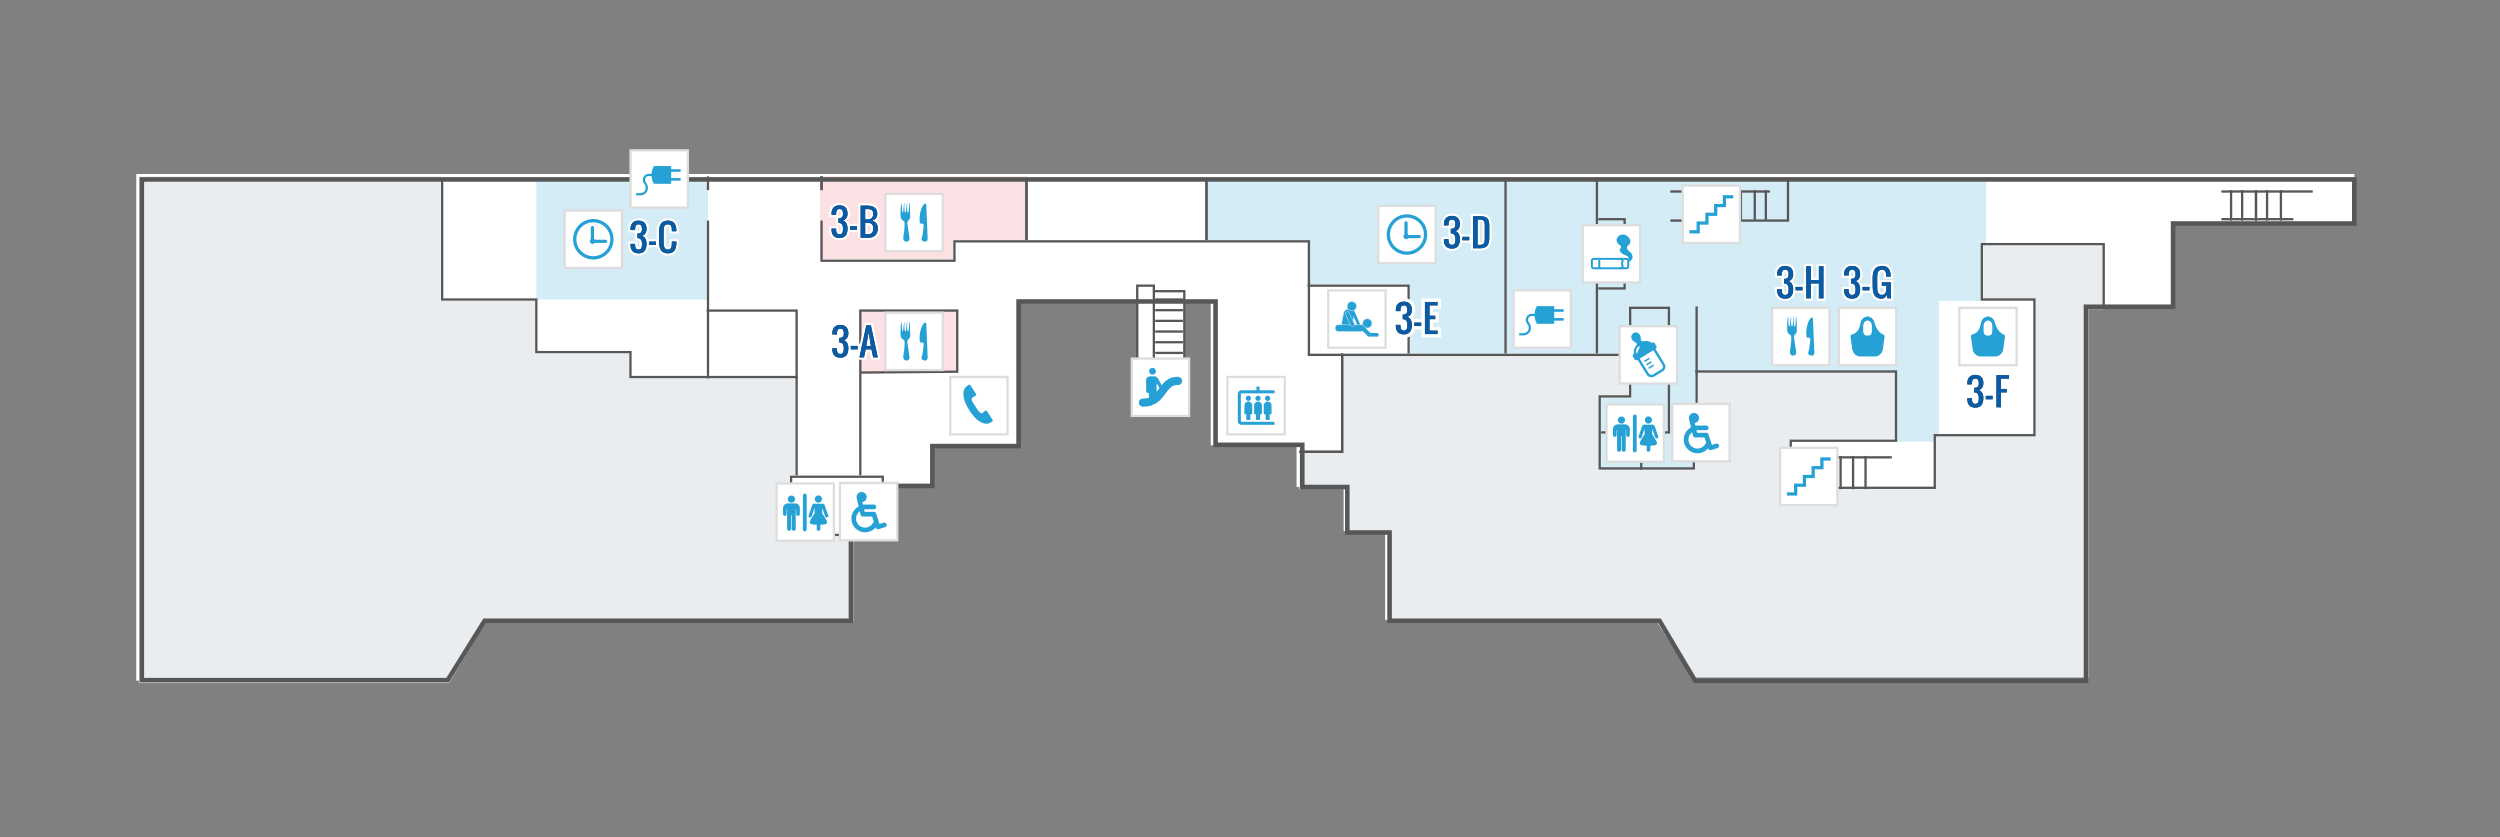 <?xml version="1.0" encoding="UTF-8"?>
<svg xmlns="http://www.w3.org/2000/svg" xmlns:xlink="http://www.w3.org/1999/xlink" viewBox="0 0 1090 365">
  <rect x="0" y="0" width="1090" height="365" fill="#808080" stroke="none"/>
  <defs>
    <style>
      .cls-1 {
        fill: #095ba5;
      }

      .cls-2 {
        stroke: #000;
        stroke-linecap: round;
        stroke-linejoin: round;
        stroke-width: 4px;
      }

      .cls-2, .cls-3, .cls-4 {
        fill: #fff;
      }

      .cls-5, .cls-6, .cls-7 {
        fill: #26a1d6;
      }

      .cls-5, .cls-8 {
        opacity: .2;
      }

      .cls-9 {
        fill: #26a1d6;
      }

      .cls-10 {
        stroke-width: 3px;
      }

      .cls-10, .cls-11, .cls-12, .cls-13 {
        fill: none;
      }

      .cls-10, .cls-13 {
        stroke: #fff;
      }

      .cls-7 {
        fill-rule: evenodd;
      }

      .cls-14 {
        fill: #eb6771;
      }

      .cls-15 {
        fill: #e9edef;
      }

      .cls-4 {
        stroke: #ddd;
      }

      .cls-4, .cls-12 {
        stroke-miterlimit: 10;
      }

      .cls-12 {
        stroke: #585757;
      }

      .cls-16 {
        fill: #585757;
      }

      .cls-17 {
        fill: #2f3c45;
      }

      .cls-13 {
        stroke-width: 2px;
      }
    </style>
    <symbol id="_たばこ" data-name="たばこ" viewBox="0 0 26 26">
      <g>
        <rect class="cls-4" x=".5" y=".5" width="25" height="25"/>
        <g>
          <path class="cls-7" d="M5.168,15.643c-.14,0-.265.155-.265.332v2.542c0,.184.125.339.265.339h14.455c.14,0,.265-.155.265-.339v-2.542c0-.177-.125-.332-.265-.332H5.168ZM19.623,19.732H5.168c-.626,0-1.142-.545-1.142-1.216v-2.542c0-.663.516-1.208,1.142-1.208h14.455c.634,0,1.149.545,1.149,1.208v2.542c0,.67-.516,1.216-1.149,1.216Z"/>
          <rect class="cls-6" x="7.245" y="15.665" width=".877" height="3.986"/>
          <path class="cls-6" d="M19.895,16.594c1.518-.199,2.343-1.297,2.321-2.129-.022-.729-.449-1.835-1.186-2.321-1.385-.899-1.547-2.232-.855-2.711.987-.685,1.348-1.842.958-2.645-.435-.891-1.599-2.188-3.013-2.188s-2.1.472-2.741,1.658c-.479.891.324,2.402.95,2.763.737.413,1.252,1.039.538,1.687-.98.891.715,2.409,1.672,2.697,1.496.449,2.785,1.319,1.356,3.19Z"/>
          <path class="cls-6" d="M16.654,19.754v-.877c.435,0,.774-.243.774-.567v-.125c-.199-.25-.309-.567-.309-.906,0-.206.066-.449.177-.663l.022-.052c.066-.096.111-.214.111-.309,0-.324-.354-.597-.774-.597v-.877c.914,0,1.65.663,1.65,1.474,0,.258-.081.545-.236.774-.044.088-.066.184-.066.25,0,.162.052.302.147.405l.066.066.029.088c.059.155.059.317.059.472,0,.81-.722,1.444-1.65,1.444Z"/>
        </g>
      </g>
    </symbol>
    <symbol id="_エアリウムラウンジ" data-name="エアリウムラウンジ" viewBox="0 0 26 26">
      <g>
        <rect class="cls-4" x=".5" y=".5" width="25" height="25"/>
        <g>
          <path class="cls-7" d="M13,4.177c-4.876,0-8.823,3.947-8.823,8.823s3.947,8.823,8.823,8.823,8.823-3.947,8.823-8.823-3.947-8.823-8.823-8.823ZM13,5.607c4.076,0,7.393,3.318,7.393,7.393s-3.318,7.379-7.393,7.379-7.379-3.303-7.379-7.379,3.303-7.393,7.379-7.393Z"/>
          <path class="cls-6" d="M12.671,15.031c-.315,0-.629-.129-.844-.358-.472-.472-.472-1.23,0-1.702.014-.029.057-.043.072-.072v-5.019c0-.386.315-.701.701-.701s.701.315.701.701v4.919c.086.057.157.114.215.172.072.072.129.143.186.229h4.676c.386,0,.701.315.701.686,0,.386-.315.701-.701.701h-4.791c-.014.029-.043.057-.072.086-.215.229-.515.358-.844.358Z"/>
        </g>
      </g>
    </symbol>
    <symbol id="_エスカレーター" data-name="エスカレーター" viewBox="0 0 26 26">
      <g>
        <rect class="cls-4" x=".5" y=".5" width="25" height="25"/>
        <g>
          <path class="cls-6" d="M9.562,7.526c.826-.008,1.489-.684,1.481-1.509-.008-.826-.683-1.49-1.509-1.482-.826.008-1.489.683-1.481,1.509.008.825.683,1.489,1.509,1.481Z"/>
          <path class="cls-6" d="M20.655,8.47h-.447c-1.008,0-1.964.18-2.84.535-.685.276-1.348.671-1.968,1.171-.45.363-.889.787-1.342,1.297-.192.217-.375.437-.553.658l-1.47-2.814c-.353-.675-1.054-1.096-1.816-1.089l-.665.006-1.311.012c-.725.007-1.506.802-1.499,1.527l.046,5.026c.003.362.3.653.662.65.178-.002,0,0,.458-.004l.141,2.092c-.693.248-1.448.37-2.305.371h-.4c-.98-0-1.778.798-1.778,1.778,0,.981.798,1.779,1.778,1.779h.4c1.165,0,2.26-.166,3.26-.494.462-.151,2.21-1.065,2.291-1.12.548-.367,1.065-.793,1.584-1.301.829-.815,1.49-1.672,2.097-2.481.104-.139.207-.277.308-.414.339-.456.659-.886.977-1.28.331-.411.629-.744.91-1.019.46-.449.906-.77,1.363-.981.521-.239,1.041-.346,1.684-.348h.436c.981,0,1.779-.798,1.779-1.778-0-.981-.798-1.779-1.779-1.779ZM12.462,13.491c-.094.127-.188.252-.281.377-.272.364-.56.74-.856,1.102l-.028-3.045c-.001-.113.076-.211.185-.238s.222.023.275.123l.808,1.544c-.034.045-.068.091-.102.137Z"/>
        </g>
      </g>
    </symbol>
    <symbol id="_エレベーター" data-name="エレベーター" viewBox="0 0 26 26">
      <g>
        <rect class="cls-4" x=".5" y=".5" width="25" height="25"/>
        <g>
          <path class="cls-6" d="M13.818,10.935c.642,0,1.163-.514,1.163-1.149,0-.629-.521-1.143-1.163-1.143s-1.163.514-1.163,1.143c0,.636.521,1.149,1.163,1.149Z"/>
          <path class="cls-6" d="M13.818,11.219c-.94,0-1.704.805-1.704,1.548v3.319c0,.541.054.669.311.669h.507v2.143c0,.196.162.352.358.352h1.061c.196,0,.358-.155.358-.352v-2.143h.507c.25,0,.304-.128.304-.669v-3.319c0-.744-.764-1.548-1.704-1.548Z"/>
          <path class="cls-6" d="M9.599,10.935c.642,0,1.163-.514,1.163-1.149,0-.629-.521-1.143-1.163-1.143s-1.163.514-1.163,1.143c0,.636.521,1.149,1.163,1.149Z"/>
          <path class="cls-6" d="M9.599,11.219c-.94,0-1.704.805-1.704,1.548v3.319c0,.541.054.669.304.669h.507v2.143c0,.196.162.352.365.352h1.055c.196,0,.358-.155.358-.352v-2.143h.507c.257,0,.311-.128.311-.669v-3.319c0-.744-.764-1.548-1.704-1.548Z"/>
          <path class="cls-6" d="M18.016,10.935c-.642,0-1.163-.514-1.163-1.149,0-.629.521-1.143,1.163-1.143s1.163.514,1.163,1.143c0,.636-.521,1.149-1.163,1.149Z"/>
          <path class="cls-6" d="M18.016,11.219c.94,0,1.704.805,1.704,1.548v3.319c0,.541-.054.669-.311.669h-.507v2.143c0,.196-.155.352-.358.352h-1.055c-.203,0-.365-.155-.365-.352v-2.143h-.507c-.25,0-.304-.128-.304-.669v-3.319c0-.744.764-1.548,1.704-1.548Z"/>
          <path class="cls-6" d="M6.415,7.69c.034-.027.095-.074.196-.074h14.387v-1.318h-6.524v-1.643h-1.332v1.643h-6.531c-.886,0-1.609.71-1.609,1.589v11.872c0,.426.169.825.473,1.122.304.304.71.466,1.136.466h14.387v-1.318H6.611c-.101,0-.162-.047-.196-.081-.027-.027-.081-.095-.081-.189V7.886c0-.101.054-.162.081-.196Z"/>
        </g>
      </g>
    </symbol>
    <symbol id="_トイレ" data-name="トイレ" viewBox="0 0 26 26">
      <g>
        <rect class="cls-4" x=".5" y=".5" width="25" height="25"/>
        <g>
          <path class="cls-6" d="M6.976,8.901c.872,0,1.584-.704,1.584-1.576s-.712-1.576-1.584-1.576-1.576.704-1.576,1.576.704,1.576,1.576,1.576Z"/>
          <path class="cls-6" d="M5.368,9.189c-1.136,0-2.056.912-2.056,2.048v2.623c0,.432.36.784.792.784.44,0,.792-.352.792-.784v-2.096h.184v8.518c0,.48.392.872.872.872s.872-.392.872-.872v-5.895h.288v5.895c0,.48.392.872.872.872s.872-.392.872-.872v-8.518h.184v2.096c0,.432.352.784.792.784.432,0,.792-.352.792-.784l.008-2.615c0-1.136-.92-2.056-2.048-2.056h-3.215Z"/>
          <path class="cls-6" d="M18.741,8.853c.872,0,1.576-.712,1.576-1.576,0-.872-.704-1.576-1.576-1.576-.88,0-1.584.704-1.584,1.576,0,.864.704,1.576,1.584,1.576Z"/>
          <path class="cls-6" d="M18.789,21.155c.408,0,.792-.336.792-.744v-1.904s1.792-.064,2.272-.264c.472-.192.68-.68.672-.976-.024-.592-2.16-3.807-2.16-3.807l.088-2.272,1.232,3.687c.12.336.512.528.88.424.376-.104.584-.464.464-.808l-1.576-4.631c-.096-.208-.408-.504-.696-.528-.296-.032-3.743-.032-4.039,0-.288.024-.6.32-.696.528l-1.576,4.631c-.12.344.088.704.464.808.368.104.76-.088.88-.424l1.232-3.687.088,2.272s-2.136,3.215-2.16,3.807c-.008.296.2.784.672.976.48.2,2.376.264,2.376.264v1.904c0,.408.384.744.792.744Z"/>
          <path class="cls-6" d="M12.807,21.387c-.456,0-.824-.368-.824-.824V5.75c0-.456.368-.824.824-.824s.824.368.824.824v14.813c0,.456-.368.824-.824.824Z"/>
        </g>
      </g>
    </symbol>
    <symbol id="_マッサージ" data-name="マッサージ" viewBox="0 0 26 26">
      <g>
        <rect class="cls-4" x=".5" y=".5" width="25" height="25"/>
        <g>
          <path class="cls-2" d="M4.503,12.706"/>
          <g>
            <path class="cls-6" d="M8.393,17.013l-.179-.035c-1.238-.243-2.053-1.454-1.81-2.693l.734-3.745c.243-1.238,1.454-2.053,2.693-1.81l.179.035c1.238.243,2.053,1.454,1.81,2.693l-.734,3.745c-.243,1.238-1.454,2.053-2.693,1.81Z"/>
            <path class="cls-3" d="M8.828,8.722h-0c.091 0.0.182.009.272.027l1.577.309c.371.073.693.287.906.604.213.317.29.696.217,1.067l-1.007,5.143c-.131.666-.719,1.15-1.399,1.15-.091,0-.183-.009-.272-.027l-1.577-.309c-.77-.151-1.274-.901-1.124-1.671l1.007-5.143c.131-.666.719-1.15,1.399-1.15M8.828,8.564c-.74 0-1.406.526-1.554,1.278l-1.007,5.143c-.167.854.394,1.689,1.248,1.857l1.577.309c.102.02.203.029.303.029.74,0,1.406-.526,1.554-1.278l1.007-5.143c.167-.854-.394-1.689-1.248-1.857l-1.577-.309c-.102-.02-.203-.029-.303-.029h0Z"/>
          </g>
          <g>
            <line class="cls-3" x1="11.352" y1="9.83" x2="13.975" y2="15.826"/>
            <path class="cls-6" d="M13.975,16.46c-.244,0-.476-.142-.58-.379l-2.624-5.996c-.14-.32.006-.693.326-.833.321-.14.693.006.833.326l2.623,5.996c.14.32-.006.693-.326.833-.082.036-.169.053-.253.053Z"/>
          </g>
          <g>
            <rect class="cls-6" x="3.481" y="15.452" width="13.117" height="2.998" rx="1.442" ry="1.442"/>
            <path class="cls-3" d="M4.589,15.452v.158l10.902 0c.523,0,.949.426.949.949v.783c0,.523-.426.949-.949.949l-10.902-0c-.523,0-.949-.426-.949-.949v-.783c0-.523.426-.949.949-.949v-.158M4.589,15.452c-.609,0-1.107.498-1.107,1.107v.783c0,.609.498,1.107,1.107,1.107l10.902 0c.609,0,1.107-.498,1.107-1.107v-.783c0-.609-.498-1.107-1.107-1.107l-10.902-0h0Z"/>
          </g>
          <g>
            <circle class="cls-6" cx="10.789" cy="7.394" r="2.061" transform="translate(1.377 16.476) rotate(-78.401)"/>
            <path class="cls-3" d="M10.789,5.491c1.049,0,1.903.854,1.903,1.903,0,1.049-.854,1.903-1.903,1.903-1.049,0-1.903-.854-1.903-1.903,0-1.049.854-1.903,1.903-1.903M10.789,5.333c-1.138,0-2.061.923-2.061,2.061,0,1.138.923,2.061,2.061,2.061,1.138,0,2.061-.923,2.061-2.061,0-1.138-.923-2.061-2.061-2.061h0Z"/>
          </g>
          <g>
            <circle class="cls-6" cx="17.535" cy="14.89" r="2.061"/>
            <path class="cls-3" d="M17.535,12.986c1.049,0,1.903.854,1.903,1.903s-.854,1.903-1.903,1.903-1.903-.854-1.903-1.903.854-1.903,1.903-1.903M17.535,12.828c-1.138,0-2.061.923-2.061,2.061,0,1.138.923,2.061,2.061,2.061,1.138,0,2.061-.923,2.061-2.061,0-1.138-.923-2.061-2.061-2.061h0Z"/>
          </g>
          <g>
            <path class="cls-6" d="M11.532,16.146l-.065.031c-.446.216-.988.027-1.204-.419l-2.294-4.742c-.216-.446-.027-.988.419-1.204l.065-.031c.446-.216.988-.028,1.204.419l2.295,4.742c.216.446.027.988-.419,1.204Z"/>
            <path class="cls-3" d="M8.894,9.814h-0c.243,0,.467.14.572.357l2.39,4.94c.152.314.02.693-.294.845l-.263.127c-.086.042-.178.063-.273.063-.243,0-.467-.14-.572-.357l-2.39-4.94c-.073-.151-.083-.323-.027-.483.056-.16.17-.289.321-.362l.263-.127c.086-.042.178-.063.273-.063M8.894,9.656c-.115 0-.232.025-.342.079l-.263.127c-.392.189-.557.665-.367,1.057l2.39,4.94c.136.281.42.446.714.446.115,0,.232-.025.342-.079l.263-.127c.392-.189.557-.665.367-1.057l-2.39-4.94c-.136-.281-.42-.446-.714-.446h0Z"/>
          </g>
          <path class="cls-6" d="M18.936,20.308l-.047.047c-.327.327-.862.327-1.189-0l-2.565-2.565c-.327-.327-.327-.862 0-1.189l.047-.047c.327-.327.862-.327,1.189 0l2.565,2.565c.327.327.327.862-0,1.189Z"/>
          <path class="cls-6" d="M22.519,19.896h0c.001.431-.313.778-.698.771l-3.479-.067c-.384-.007-.7-.367-.7-.798h0c-.001-.431.313-.778.698-.771l3.479.067c.384.007.7.367.7.798Z"/>
        </g>
      </g>
    </symbol>
    <symbol id="_充電コーナー" data-name="充電コーナー" viewBox="0 0 26 26">
      <g>
        <rect class="cls-4" x=".5" y=".5" width="25" height="25"/>
        <polygon class="cls-9" points="18.209 12.574 18.209 9.835 22.188 9.835 22.284 9.717 22.354 9.584 22.402 9.432 22.417 9.274 22.402 9.112 22.354 8.968 22.284 8.827 22.188 8.709 18.209 8.709 18.209 7.345 10.679 7.345 10.443 7.78 10.232 8.237 10.055 8.702 9.908 9.189 9.79 9.69 9.708 10.196 9.66 10.716 8.421 10.716 8.097 10.738 7.783 10.793 7.488 10.889 7.205 11.022 6.943 11.18 6.699 11.376 6.485 11.59 6.297 11.833 6.131 12.095 6.006 12.375 5.91 12.678 5.847 12.991 5.829 13.316 5.847 13.596 5.892 13.872 5.965 14.142 6.069 14.407 6.202 14.658 6.81 15.683 6.943 15.952 7.031 16.237 7.087 16.528 7.108 16.827 7.087 17.14 7.024 17.446 6.928 17.73 6.795 17.999 6.629 18.243 6.43 18.464 6.208 18.667 5.965 18.833 5.696 18.966 5.412 19.061 5.109 19.124 4.796 19.146 2.938 19.146 2.938 20.131 4.796 20.131 5.158 20.109 5.5 20.053 5.836 19.965 6.153 19.839 6.456 19.681 6.74 19.493 7.005 19.275 7.238 19.039 7.452 18.777 7.64 18.494 7.798 18.195 7.924 17.87 8.012 17.535 8.068 17.188 8.089 16.827 8.068 16.473 8.012 16.119 7.924 15.779 7.791 15.455 7.625 15.134 7.038 14.149 6.943 13.957 6.873 13.747 6.825 13.533 6.81 13.316 6.832 13.054 6.894 12.803 6.991 12.574 7.12 12.36 7.282 12.173 7.474 12.014 7.68 11.881 7.916 11.785 8.16 11.723 8.421 11.701 9.66 11.701 9.708 12.22 9.79 12.729 9.908 13.22 10.055 13.707 10.232 14.179 10.443 14.629 10.679 15.071 18.209 15.071 18.209 13.699 22.188 13.699 22.284 13.581 22.354 13.449 22.402 13.297 22.417 13.139 22.402 12.977 22.354 12.832 22.284 12.692 22.188 12.574 18.209 12.574"/>
      </g>
    </symbol>
    <symbol id="_哺乳瓶" data-name="哺乳瓶" viewBox="0 0 26 26">
      <g>
        <rect class="cls-4" x=".5" y=".5" width="25" height="25"/>
        <g>
          <polygon class="cls-6" points="11.446 16.136 13.619 14.799 13.273 14.237 11.1 15.574 11.446 16.136"/>
          <polygon class="cls-6" points="12.368 17.634 14.541 16.297 14.195 15.735 12.022 17.072 12.368 17.634"/>
          <polygon class="cls-6" points="13.289 19.133 15.462 17.796 15.117 17.234 12.944 18.571 13.289 19.133"/>
          <path class="cls-6" d="M14.497,7.688l-.128.079c-.02-.017-.04-.034-.062-.051-.692-.549-1.276-.71-1.951-.794-.959-.119-1.846.477-2.421-.107-.561-.569.222-1.155-.698-2.65-.573-.932-1.794-1.223-2.726-.65-.932.573-1.223,1.793-.65,2.726.92,1.495,1.796,1.061,2.051,1.818.262.777-.67,1.3-.997,2.209-.229.639-.349,1.234-.171,2.099.006.027.012.052.018.078l-.128.079c-.447.275-.586.86-.311,1.306l.66,1.074c.275.447.86.586,1.307.311l.043-.026,3.961,6.44c.174.283.399.52.656.703.385.274.838.427,1.303.447.465.02.944-.095,1.369-.356l3.655-2.248c.283-.174.52-.399.703-.656.274-.385.427-.838.447-1.304.02-.465-.095-.944-.357-1.369l-3.961-6.44.043-.026c.447-.275.586-.86.311-1.307l-.66-1.074c-.275-.447-.86-.586-1.307-.311ZM9.44,9.175l-1.499,3.461c-1.093-2.956,1.499-3.461,1.499-3.461ZM19.173,17.399c.099.162.16.333.187.508.04.262.002.531-.107.77-.109.24-.285.448-.527.597l-3.655,2.248c-.162.099-.333.16-.508.187-.262.04-.531.002-.77-.107-.24-.109-.448-.285-.597-.527l-3.961-6.44.913-.561,4.152-2.554.913-.561,3.961,6.44Z"/>
        </g>
      </g>
    </symbol>
    <symbol id="_売店" data-name="売店" viewBox="0 0 26 26">
      <g>
        <rect class="cls-4" x=".5" y=".5" width="25" height="25"/>
        <path class="cls-6" d="M19.809,12.126c-1.077-.437-1.878-1.227-2.679-2.504-.932-1.486-1.001-2.725-1.416-3.567-.438-.888-1.451-1.763-2.709-1.763-1.258,0-2.272.875-2.709,1.763-.415.842-.484,2.314-1.183,3.77-.653,1.36-1.922,2.039-2.912,2.301-.864.229-.607.982-.607.982l.76,5.494c.246,1.781,1.768,3.106,3.566,3.106h6.173c1.798,0,3.32-1.326,3.566-3.106l.76-5.494s.221-.646-.607-.982ZM14.904,10.471c0,.604-.152,1.162-.266,1.394-.261.529-.883.757-1.634.757-.75,0-1.373-.229-1.634-.757-.114-.231-.266-.79-.266-1.394v-1.919c0-.603.153-1.162.266-1.393.261-.529.883-1.098,1.634-1.098s1.373.569,1.634,1.098c.114.231.266.79.266,1.393v1.919Z"/>
      </g>
    </symbol>
    <symbol id="_車いす" data-name="車いす" viewBox="0 0 26 26">
      <g>
        <rect class="cls-4" x=".5" y=".5" width="25" height="25"/>
        <path class="cls-7" d="M14.772,18.178c-.15.228-.321.442-.513.642-.749.742-1.733,1.148-2.788,1.148-1.048,0-2.039-.406-2.781-1.148-.742-.749-1.148-1.733-1.148-2.788,0-1.048.406-2.039,1.148-2.781.1-.1.2-.193.307-.278l.164-.135.364,1.533c.107.449.499.756.977.763h4.057l.734,2.253-.521.791ZM20.847,18.499c-.164-.535-.742-.849-1.276-.685l-1.804.556-1.497-4.592c-.135-.406-.506-.677-.955-.685h-3.993l-.285-1.141h4.264c.563,0,1.027-.456,1.027-1.02,0-.57-.463-1.027-1.027-1.027h-4.77l-.242-1.084c.078-.014.15-.029.221-.043.578-.143,1.055-.506,1.362-1.013s.392-1.105.25-1.676c-.25-.991-1.134-1.676-2.146-1.676-.185,0-.364.021-.542.064-1.184.299-1.904,1.504-1.611,2.681l.841,3.558-.492.321c-.335.221-.642.478-.927.756-1.134,1.134-1.754,2.638-1.754,4.235s.62,3.102,1.754,4.235c1.127,1.134,2.631,1.754,4.228,1.754,1.604,0,3.102-.62,4.235-1.754.078-.078.15-.157.221-.235l.164-.185.043.128c.143.414.528.699.97.699.107,0,.207-.014.307-.043l2.759-.856c.542-.164.849-.742.677-1.276Z"/>
      </g>
    </symbol>
    <symbol id="_階段" data-name="階段" viewBox="0 0 26 26">
      <g>
        <rect class="cls-4" x=".5" y=".5" width="25" height="25"/>
        <polygon class="cls-6" points="18.016 4.667 18.016 8.481 14.202 8.481 14.202 12.295 10.388 12.295 10.388 16.11 6.574 16.11 6.574 19.924 3.465 19.924 3.465 21.334 7.984 21.334 7.984 17.519 11.798 17.519 11.798 13.705 15.612 13.705 15.612 9.891 19.426 9.891 19.426 6.077 22.535 6.077 22.535 4.667 18.016 4.667"/>
      </g>
    </symbol>
    <symbol id="_電話" data-name="電話" viewBox="0 0 26 26">
      <g>
        <rect class="cls-4" x=".5" y=".5" width="25" height="25"/>
        <path class="cls-6" d="M18.936,19.171v-.007l-2.397-3.737c-.187-.29-.566-.366-.85-.18l-.345.297-.85.732c-.58.29-1.133-.297-2.114-1.534l-2.045-3.185c-.408-.815-.739-1.651-.18-2.079l1.002-.546.38-.2c.297-.193.359-.58.18-.857h0l-2.397-3.737c-.18-.29-.56-.373-.843-.187l-.311.249-.912.732c-.725.642-2.473,3.613,1.458,9.899,4.076,6.528,7.716,6.348,8.621,5.879l.981-.47.435-.214c.297-.2.359-.58.187-.857Z"/>
      </g>
    </symbol>
  </defs>
  <g id="_フロア" data-name="フロア">
    <polygon class="cls-3" points="59.408 296.804 59.408 75.855 1026.516 75.855 1026.516 97.587 946.829 97.587 946.829 133.809 909.4 133.809 909.4 294.39 737.343 294.39 721.81 270.242 603.934 270.242 603.934 231.606 585.824 231.606 585.824 212.288 565.298 212.288 565.298 194.177 527.87 194.177 527.87 131.394 443.353 131.394 443.353 194.177 405.925 194.177 405.925 212.288 385.399 212.288 385.399 231.606 370.911 231.606 370.911 270.242 210.682 270.242 194.573 296.804 59.408 296.804"/>
    <rect class="cls-5" x="233.879" y="78.062" width="74.812" height="52.521"/>
    <g class="cls-8">
      <rect class="cls-14" x="374.506" y="135.412" width="42.848" height="26.841"/>
      <polygon class="cls-14" points="357.589 76.855 357.589 113.076 415.543 113.076 415.543 104.624 448.142 104.624 448.142 76.855 357.589 76.855"/>
    </g>
    <polygon class="cls-5" points="526.622 77.855 526.622 105.624 570.087 105.624 570.087 155.127 711.35 155.127 711.35 173.445 698.069 173.445 698.069 205.837 739.12 205.837 739.12 190.141 753.608 190.141 753.608 179.274 739.12 179.274 739.12 163.578 826.051 163.578 826.051 192.555 844.161 192.555 844.161 191.348 887.627 191.348 887.627 132.187 864.687 132.187 864.687 108.039 865.894 108.039 865.894 77.855 526.622 77.855"/>
    <g>
      <rect class="cls-3" x="570.087" y="123.942" width="44.673" height="30.184"/>
      <rect class="cls-3" x="845.369" y="131.187" width="42.258" height="59.161"/>
    </g>
    <g>
      <polygon class="cls-15" points="60.575 76.855 60.575 297.804 195.74 297.804 211.849 271.242 372.078 271.242 372.078 232.606 344.308 232.606 344.308 207.251 346.723 207.251 346.723 164.993 274.28 164.993 274.28 154.127 233.229 154.127 233.229 131.187 192.179 131.187 192.179 76.855 60.575 76.855"/>
      <polygon class="cls-15" points="584.576 154.127 584.576 196.385 566.465 196.385 566.465 213.288 586.99 213.288 586.99 232.606 605.101 232.606 605.101 271.242 722.977 271.242 738.509 295.39 910.567 295.39 910.567 134.809 917.811 134.809 917.811 107.039 864.687 107.039 864.687 131.187 887.627 131.187 887.627 190.348 844.161 190.348 844.161 213.288 781.378 213.288 781.378 191.555 826.051 191.555 826.051 162.578 739.12 162.578 739.12 178.274 753.608 178.274 753.608 189.141 739.12 189.141 739.12 204.836 698.069 204.836 698.069 173.445 711.35 173.445 711.35 154.127 584.576 154.127"/>
    </g>
    <polyline class="cls-12" points="192.782 78.062 192.782 130.583 233.833 130.583 233.833 153.523 274.884 153.523 274.884 164.389 347.326 164.389 347.326 207.251"/>
    <line class="cls-12" x1="308.69" y1="76.855" x2="308.69" y2="82.892"/>
    <line class="cls-12" x1="358.193" y1="76.855" x2="358.193" y2="82.892"/>
    <polyline class="cls-12" points="308.69 96.173 308.69 135.314 308.69 164.993"/>
    <polyline class="cls-12" points="347.326 164.993 347.326 135.412 308.087 135.412"/>
    <polyline class="cls-12" points="358.193 96.173 358.193 113.68 416.147 113.68 416.147 105.228 570.691 105.228 570.691 154.73 711.35 154.73"/>
    <polyline class="cls-12" points="375.096 207.251 375.096 135.412 417.354 135.412 417.354 162.064 375.012 162.438"/>
    <rect class="cls-12" x="344.912" y="207.855" width="39.967" height="25.355"/>
    <line class="cls-12" x1="447.539" y1="78.062" x2="447.539" y2="104.624"/>
    <line class="cls-12" x1="526.018" y1="78.062" x2="526.018" y2="104.624"/>
    <polyline class="cls-12" points="570.087 124.546 614.156 124.546 614.156 154.127"/>
    <polyline class="cls-12" points="566.465 196.989 585.179 196.989 585.179 154.127"/>
    <line class="cls-12" x1="656.414" y1="77.458" x2="656.414" y2="154.127"/>
    <line class="cls-12" x1="696.258" y1="77.458" x2="696.258" y2="154.127"/>
    <polyline class="cls-12" points="696.862 95.569 708.332 95.569 708.332 125.753 696.862 125.753"/>
    <polyline class="cls-12" points="698.069 188.537 715.713 188.537 727.65 188.537 727.65 134.205 710.746 134.205 710.746 172.841 697.465 172.841 697.465 188.467 697.465 204.233 738.516 204.233 738.516 188.537 753.005 188.537 753.005 178.878 739.723 178.878 739.723 133.601"/>
    <line class="cls-12" x1="715.576" y1="204.836" x2="715.576" y2="187.933"/>
    <polyline class="cls-12" points="779.567 77.458 779.567 96.173 728.253 96.173"/>
    <line class="cls-12" x1="728.253" y1="83.495" x2="771.719" y2="83.495"/>
    <line class="cls-12" x1="742.138" y1="96.173" x2="742.138" y2="82.892"/>
    <line class="cls-12" x1="748.175" y1="96.173" x2="748.175" y2="82.892"/>
    <line class="cls-12" x1="754.212" y1="96.173" x2="754.212" y2="82.892"/>
    <line class="cls-12" x1="759.041" y1="96.173" x2="759.041" y2="82.892"/>
    <line class="cls-12" x1="765.078" y1="96.173" x2="765.078" y2="82.892"/>
    <line class="cls-12" x1="769.908" y1="96.173" x2="769.908" y2="82.892"/>
    <line class="cls-12" x1="968.521" y1="83.495" x2="1008.364" y2="83.495"/>
    <line class="cls-12" x1="972.747" y1="96.173" x2="972.747" y2="82.892"/>
    <line class="cls-12" x1="977.576" y1="96.173" x2="977.576" y2="82.892"/>
    <line class="cls-12" x1="983.613" y1="96.173" x2="983.613" y2="82.892"/>
    <line class="cls-12" x1="988.443" y1="96.173" x2="988.443" y2="82.892"/>
    <line class="cls-12" x1="994.48" y1="96.173" x2="994.48" y2="82.892"/>
    <polyline class="cls-12" points="781.378 199.403 786.623 199.403 824.843 199.403"/>
    <line class="cls-12" x1="786.811" y1="213.288" x2="786.811" y2="198.8"/>
    <line class="cls-12" x1="791.641" y1="213.288" x2="791.641" y2="198.8"/>
    <line class="cls-12" x1="797.677" y1="213.288" x2="797.677" y2="198.8"/>
    <line class="cls-12" x1="802.507" y1="213.288" x2="802.507" y2="198.8"/>
    <line class="cls-12" x1="807.94" y1="213.288" x2="807.94" y2="198.8"/>
    <line class="cls-12" x1="813.373" y1="213.288" x2="813.373" y2="198.8"/>
    <polyline class="cls-12" points="739.12 161.975 826.654 161.975 826.654 192.159 780.774 192.159 780.774 212.684 843.558 212.684 843.558 189.744 887.023 189.744 887.023 130.583 864.083 130.583 864.083 106.435 917.208 106.435 917.208 134.809"/>
    <line class="cls-12" x1="968.521" y1="95.569" x2="999.913" y2="95.569"/>
    <line class="cls-12" x1="358.193" y1="76.855" x2="358.193" y2="82.892"/>
    <line class="cls-12" x1="447.539" y1="78.062" x2="447.539" y2="104.624"/>
    <line class="cls-12" x1="526.018" y1="78.062" x2="526.018" y2="104.624"/>
    <polyline class="cls-12" points="566.465 196.989 585.179 196.989 585.179 154.127"/>
    <line class="cls-12" x1="983.613" y1="96.173" x2="983.613" y2="82.892"/>
    <rect class="cls-3" x="496.213" y="122.407" width="20.473" height="46.877"/>
    <rect id="_x3C_スライス_x3E_" class="cls-11" x="60.575" y="67.196" width="875.347" height="230.609"/>
    <g>
      <polyline class="cls-12" points="516.359 170.201 516.359 126.961 503.474 126.961"/>
      <line class="cls-12" x1="503.681" y1="135.24" x2="515.755" y2="135.24"/>
      <line class="cls-12" x1="503.681" y1="130.583" x2="515.755" y2="130.583"/>
      <line class="cls-12" x1="503.681" y1="139.897" x2="515.755" y2="139.897"/>
      <line class="cls-12" x1="503.681" y1="144.554" x2="515.755" y2="144.554"/>
      <line class="cls-12" x1="503.681" y1="149.211" x2="515.755" y2="149.211"/>
      <line class="cls-12" x1="503.681" y1="153.868" x2="515.755" y2="153.868"/>
      <line class="cls-12" x1="503.681" y1="158.525" x2="515.755" y2="158.525"/>
      <line class="cls-12" x1="503.681" y1="163.182" x2="515.755" y2="163.182"/>
      <rect class="cls-12" x="495.834" y="124.546" width="7.244" height="51.917"/>
    </g>
    <g>
      <use width="26" height="26" transform="translate(245.688 91.322)" xlink:href="#_エアリウムラウンジ"/>
      <g>
        <g>
          <path class="cls-13" d="M278.398,110.46c-1.136,0-2.003-.319-2.602-.957-.599-.638-.898-1.532-.898-2.684v-.5h2c0,.312.009.579.027.801.018.222.057.446.117.676.06.229.142.413.246.551.104.138.25.251.438.34s.411.133.672.133c.26,0,.484-.044.672-.133s.333-.202.438-.34c.104-.138.186-.321.246-.551.06-.229.099-.454.117-.676.018-.222.027-.488.027-.801,0-.802-.155-1.419-.465-1.852-.31-.433-.822-.648-1.535-.648v-2c.729,0,1.245-.149,1.547-.449.302-.3.453-.816.453-1.551,0-.661-.109-1.16-.328-1.496s-.609-.504-1.172-.504c-.261,0-.484.044-.672.133s-.333.202-.438.34c-.104.138-.187.321-.246.551-.06.229-.099.454-.117.676-.019.222-.027.488-.027.801h-2v-.5c0-1.146.301-2.039.902-2.68s1.467-.961,2.598-.961c1.135,0,2.002.319,2.602.957.599.638.898,1.532.898,2.684,0,.792-.177,1.441-.531,1.949-.354.508-.844.858-1.469,1.051.651.219,1.147.628,1.488,1.227.341.599.512,1.356.512,2.273,0,1.312-.281,2.331-.844,3.055s-1.448,1.086-2.656,1.086Z"/>
          <path class="cls-13" d="M282.952,106.82v-1.5h3v1.5h-3Z"/>
          <path class="cls-13" d="M291.186,110.46c-.589,0-1.107-.083-1.555-.25-.448-.167-.815-.397-1.102-.691-.287-.294-.52-.661-.699-1.102s-.306-.91-.379-1.41c-.073-.5-.109-1.065-.109-1.695v-3.992c0-.63.036-1.195.109-1.695.073-.5.199-.97.379-1.41s.413-.806.699-1.098c.286-.292.653-.521,1.102-.688.448-.167.966-.25,1.555-.25.651,0,1.213.097,1.688.289.474.192.853.477,1.137.852.284.375.497.81.641,1.305.143.495.228,1.073.254,1.734.005.099.008.253.008.461h-2v-.445c-.005-.276-.016-.512-.031-.707s-.044-.397-.086-.605c-.042-.208-.103-.382-.184-.52-.081-.138-.183-.266-.305-.383-.123-.117-.277-.203-.465-.258s-.406-.082-.656-.082c-.323,0-.601.052-.832.156-.232.104-.413.238-.543.402-.13.164-.23.384-.301.66s-.116.546-.137.809c-.021.263-.031.587-.031.973v5c0,.333.014.636.043.906.028.271.084.54.168.809.083.269.191.493.324.676s.31.329.531.441c.221.112.48.168.777.168s.552-.058.766-.172c.213-.114.381-.261.504-.438.122-.177.219-.403.289-.68s.116-.544.137-.805c.021-.261.031-.562.031-.906v-.5h2v.5c0,.724-.064,1.359-.191,1.906-.128.547-.333,1.03-.617,1.449-.284.419-.669.738-1.156.957-.487.219-1.074.328-1.762.328Z"/>
        </g>
        <g>
          <path class="cls-17" d="M278.398,110.46c-1.136,0-2.003-.319-2.602-.957-.599-.638-.898-1.532-.898-2.684v-.5h2c0,.312.009.579.027.801.018.222.057.446.117.676.06.229.142.413.246.551.104.138.25.251.438.34s.411.133.672.133c.26,0,.484-.044.672-.133s.333-.202.438-.34c.104-.138.186-.321.246-.551.06-.229.099-.454.117-.676.018-.222.027-.488.027-.801,0-.802-.155-1.419-.465-1.852-.31-.433-.822-.648-1.535-.648v-2c.729,0,1.245-.149,1.547-.449.302-.3.453-.816.453-1.551,0-.661-.109-1.16-.328-1.496s-.609-.504-1.172-.504c-.261,0-.484.044-.672.133s-.333.202-.438.34c-.104.138-.187.321-.246.551-.06.229-.099.454-.117.676-.019.222-.027.488-.027.801h-2v-.5c0-1.146.301-2.039.902-2.68s1.467-.961,2.598-.961c1.135,0,2.002.319,2.602.957.599.638.898,1.532.898,2.684,0,.792-.177,1.441-.531,1.949-.354.508-.844.858-1.469,1.051.651.219,1.147.628,1.488,1.227.341.599.512,1.356.512,2.273,0,1.312-.281,2.331-.844,3.055s-1.448,1.086-2.656,1.086Z"/>
          <path class="cls-17" d="M282.952,106.82v-1.5h3v1.5h-3Z"/>
          <path class="cls-17" d="M291.186,110.46c-.589,0-1.107-.083-1.555-.25-.448-.167-.815-.397-1.102-.691-.287-.294-.52-.661-.699-1.102s-.306-.91-.379-1.41c-.073-.5-.109-1.065-.109-1.695v-3.992c0-.63.036-1.195.109-1.695.073-.5.199-.97.379-1.41s.413-.806.699-1.098c.286-.292.653-.521,1.102-.688.448-.167.966-.25,1.555-.25.651,0,1.213.097,1.688.289.474.192.853.477,1.137.852.284.375.497.81.641,1.305.143.495.228,1.073.254,1.734.005.099.008.253.008.461h-2v-.445c-.005-.276-.016-.512-.031-.707s-.044-.397-.086-.605c-.042-.208-.103-.382-.184-.52-.081-.138-.183-.266-.305-.383-.123-.117-.277-.203-.465-.258s-.406-.082-.656-.082c-.323,0-.601.052-.832.156-.232.104-.413.238-.543.402-.13.164-.23.384-.301.66s-.116.546-.137.809c-.021.263-.031.587-.031.973v5c0,.333.014.636.043.906.028.271.084.54.168.809.083.269.191.493.324.676s.31.329.531.441c.221.112.48.168.777.168s.552-.058.766-.172c.213-.114.381-.261.504-.438.122-.177.219-.403.289-.68s.116-.544.137-.805c.021-.261.031-.562.031-.906v-.5h2v.5c0,.724-.064,1.359-.191,1.906-.128.547-.333,1.03-.617,1.449-.284.419-.669.738-1.156.957-.487.219-1.074.328-1.762.328Z"/>
        </g>
        <g>
          <path class="cls-1" d="M278.398,110.46c-1.136,0-2.003-.319-2.602-.957-.599-.638-.898-1.532-.898-2.684v-.5h2c0,.312.009.579.027.801.018.222.057.446.117.676.06.229.142.413.246.551.104.138.25.251.438.34s.411.133.672.133c.26,0,.484-.044.672-.133s.333-.202.438-.34c.104-.138.186-.321.246-.551.06-.229.099-.454.117-.676.018-.222.027-.488.027-.801,0-.802-.155-1.419-.465-1.852-.31-.433-.822-.648-1.535-.648v-2c.729,0,1.245-.149,1.547-.449.302-.3.453-.816.453-1.551,0-.661-.109-1.16-.328-1.496s-.609-.504-1.172-.504c-.261,0-.484.044-.672.133s-.333.202-.438.34c-.104.138-.187.321-.246.551-.06.229-.099.454-.117.676-.019.222-.027.488-.027.801h-2v-.5c0-1.146.301-2.039.902-2.68s1.467-.961,2.598-.961c1.135,0,2.002.319,2.602.957.599.638.898,1.532.898,2.684,0,.792-.177,1.441-.531,1.949-.354.508-.844.858-1.469,1.051.651.219,1.147.628,1.488,1.227.341.599.512,1.356.512,2.273,0,1.312-.281,2.331-.844,3.055s-1.448,1.086-2.656,1.086Z"/>
          <path class="cls-1" d="M282.952,106.82v-1.5h3v1.5h-3Z"/>
          <path class="cls-1" d="M291.186,110.46c-.589,0-1.107-.083-1.555-.25-.448-.167-.815-.397-1.102-.691-.287-.294-.52-.661-.699-1.102s-.306-.91-.379-1.41c-.073-.5-.109-1.065-.109-1.695v-3.992c0-.63.036-1.195.109-1.695.073-.5.199-.97.379-1.41s.413-.806.699-1.098c.286-.292.653-.521,1.102-.688.448-.167.966-.25,1.555-.25.651,0,1.213.097,1.688.289.474.192.853.477,1.137.852.284.375.497.81.641,1.305.143.495.228,1.073.254,1.734.005.099.008.253.008.461h-2v-.445c-.005-.276-.016-.512-.031-.707s-.044-.397-.086-.605c-.042-.208-.103-.382-.184-.52-.081-.138-.183-.266-.305-.383-.123-.117-.277-.203-.465-.258s-.406-.082-.656-.082c-.323,0-.601.052-.832.156-.232.104-.413.238-.543.402-.13.164-.23.384-.301.66s-.116.546-.137.809c-.021.263-.031.587-.031.973v5c0,.333.014.636.043.906.028.271.084.54.168.809.083.269.191.493.324.676s.31.329.531.441c.221.112.48.168.777.168s.552-.058.766-.172c.213-.114.381-.261.504-.438.122-.177.219-.403.289-.68s.116-.544.137-.805c.021-.261.031-.562.031-.906v-.5h2v.5c0,.724-.064,1.359-.191,1.906-.128.547-.333,1.03-.617,1.449-.284.419-.669.738-1.156.957-.487.219-1.074.328-1.762.328Z"/>
        </g>
      </g>
    </g>
    <path class="cls-16" d="M1025.474,79.241v17.207h-79.009v36.291h-37.973v163.066h-168.845l-14.951-25.171-.581-.979h-117.259v-38.477h-18.434v-19.826h-19.631v-18.416h-37.81v-62.498h-87.86v63.061h-37.608v17.355h-20.522v19.99h-14.982v38.811h-159.272l-.587.943-15.522,24.945H62.832V79.241h962.642M1027.474,77.241H60.832v220.303h134.908l16.109-25.889h160.161v-38.811h14.982v-19.99h20.522v-17.355h37.608v-63.061h83.86v62.498h37.81v18.416h19.631v19.826h18.434v38.477h118.121l15.532,26.15h171.984v-163.066h37.973v-36.291h79.009v-21.207h0Z"/>
  </g>
  <g id="_場所アイコン" data-name="場所アイコン">
    <use width="26" height="26" transform="translate(600.431 89.26)" xlink:href="#_エアリウムラウンジ"/>
    <use width="26" height="26" transform="translate(801.248 133.715)" xlink:href="#_売店"/>
    <use width="26" height="26" transform="translate(853.748 133.715)" xlink:href="#_売店"/>
    <use width="26" height="26" transform="translate(775.629 194.737)" xlink:href="#_階段"/>
    <use width="26" height="26" transform="translate(728.614 175.612)" xlink:href="#_車いす"/>
    <use width="26" height="26" transform="translate(699.959 175.831)" xlink:href="#_トイレ"/>
    <g>
      <use width="26" height="26" transform="translate(365.701 210.075)" xlink:href="#_車いす"/>
      <use width="26" height="26" transform="translate(338.089 210.294)" xlink:href="#_トイレ"/>
    </g>
    <use width="26" height="26" transform="translate(705.667 141.73)" xlink:href="#_哺乳瓶"/>
    <use width="26" height="26" transform="translate(689.597 97.661)" xlink:href="#_たばこ"/>
    <use width="26" height="26" transform="translate(733.129 80.435)" xlink:href="#_階段"/>
    <use width="26" height="26" transform="translate(534.676 163.863)" xlink:href="#_エレベーター"/>
    <use width="26" height="26" transform="translate(492.95 155.84)" xlink:href="#_エスカレーター"/>
    <use width="26" height="26" transform="translate(413.795 163.863)" xlink:href="#_電話"/>
    <g>
      <rect class="cls-4" x="386.043" y="84.515" width="25" height="25"/>
      <g>
        <path class="cls-6" d="M396.642,88.666h-.23l-.23,3.653s-.203.663-.501.041c-.284-.555-.176-2.868-.135-3.693h-.176l-.365,3.558s-.203.866-.514.095c-.298-.758-.162-3.301-.149-3.639h-.189l-.365,3.477s-.216.879-.446.081-.162-3.531-.162-3.531h-.203s-.352.771-.352,3.707v.406c.014.825-.027,1.637.216,2.395.216.582.879.893,1.38,1.285,0,0,.054.014.095.257.054.23.095.703.081,1.596-.027,1.786-.528,4.803-.528,4.803,0,0-.501,2.138,1.285,2.178,1.786.054,1.366-1.772,1.366-1.772l-.933-6.291s0-.244.081-.514c.068-.46.446-.649.703-.933.69-.866.446-1.989.433-3.003v-.446c-.068-2.178-.135-3.152-.162-3.707h0Z"/>
        <path class="cls-6" d="M404.461,103.954l-.595-14.787s-.311-.92-1.177.068c-.879,1.001-2.165,4.207-1.61,8.239,0,0,1.583-.189,1.623.555s-.433,4.18-.433,4.18l-.501,1.935s-.176.92,1.299,1.191,1.393-1.38,1.393-1.38Z"/>
      </g>
    </g>
    <g>
      <rect class="cls-4" x="386.043" y="136.348" width="25" height="25"/>
      <g>
        <path class="cls-6" d="M396.642,140.5h-.23l-.23,3.653s-.203.663-.501.041c-.284-.555-.176-2.868-.135-3.693h-.176l-.365,3.558s-.203.866-.514.095c-.298-.758-.162-3.301-.149-3.639h-.189l-.365,3.477s-.216.879-.446.081-.162-3.531-.162-3.531h-.203s-.352.771-.352,3.707v.406c.014.825-.027,1.637.216,2.395.216.582.879.893,1.38,1.285,0,0,.054.014.095.257.054.23.095.703.081,1.596-.027,1.786-.528,4.803-.528,4.803,0,0-.501,2.138,1.285,2.178,1.786.054,1.366-1.772,1.366-1.772l-.933-6.291s0-.244.081-.514c.068-.46.446-.649.703-.933.69-.866.446-1.989.433-3.003v-.446c-.068-2.178-.135-3.152-.162-3.707h0Z"/>
        <path class="cls-6" d="M404.461,155.787l-.595-14.787s-.311-.92-1.177.068c-.879,1.001-2.165,4.207-1.61,8.239,0,0,1.583-.189,1.623.555s-.433,4.18-.433,4.18l-.501,1.935s-.176.92,1.299,1.191,1.393-1.38,1.393-1.38Z"/>
      </g>
    </g>
    <g>
      <rect class="cls-4" x="772.625" y="134.215" width="25" height="25"/>
      <g>
        <path class="cls-6" d="M783.224,138.367h-.23l-.23,3.653s-.203.663-.501.041c-.284-.555-.176-2.868-.135-3.693h-.176l-.365,3.558s-.203.866-.514.095c-.298-.758-.162-3.301-.149-3.639h-.189l-.365,3.477s-.216.879-.446.081c-.23-.798-.162-3.531-.162-3.531h-.203s-.352.771-.352,3.707v.406c.014.825-.027,1.637.216,2.395.216.582.879.893,1.38,1.285,0,0,.054.014.095.257.054.23.095.703.081,1.596-.027,1.786-.528,4.803-.528,4.803,0,0-.501,2.138,1.285,2.178,1.786.054,1.366-1.772,1.366-1.772l-.933-6.291s0-.244.081-.514c.068-.46.446-.649.703-.933.69-.866.446-1.989.433-3.003v-.446c-.068-2.178-.135-3.152-.162-3.707h0Z"/>
        <path class="cls-6" d="M791.043,153.654l-.595-14.787s-.311-.92-1.177.068c-.879,1.001-2.165,4.207-1.61,8.239,0,0,1.583-.189,1.623.555s-.433,4.18-.433,4.18l-.501,1.935s-.176.92,1.299,1.191,1.393-1.38,1.393-1.38Z"/>
      </g>
    </g>
    <use width="26" height="26" transform="translate(578.598 126.115)" xlink:href="#_マッサージ"/>
    <use width="26" height="26" transform="translate(274.419 65.062)" xlink:href="#_充電コーナー"/>
    <use width="26" height="26" transform="translate(659.419 126.115)" xlink:href="#_充電コーナー"/>
  </g>
  <g id="_番号" data-name="番号">
    <g>
      <g>
        <path class="cls-13" d="M633.039,108.398c-1.136,0-2.003-.319-2.602-.957s-.898-1.532-.898-2.684v-.5h2c0,.312.009.579.027.801s.058.446.117.676.142.413.246.551.25.251.438.34.411.133.672.133.484-.044.672-.133.333-.202.438-.34.187-.321.246-.551.099-.454.117-.676.027-.488.027-.801c0-.802-.155-1.419-.465-1.852s-.821-.648-1.535-.648v-2c.729,0,1.245-.149,1.547-.449s.453-.816.453-1.551c0-.661-.109-1.16-.328-1.496s-.609-.504-1.172-.504c-.261,0-.484.044-.672.133s-.333.202-.438.34-.187.321-.246.551-.099.454-.117.676-.027.488-.027.801h-2v-.5c0-1.146.301-2.039.902-2.68s1.468-.961,2.598-.961c1.136,0,2.003.319,2.602.957s.898,1.532.898,2.684c0,.792-.177,1.441-.531,1.949s-.844.858-1.469,1.051c.651.219,1.147.628,1.488,1.227s.512,1.356.512,2.273c0,1.312-.281,2.331-.844,3.055s-1.448,1.086-2.656,1.086Z"/>
        <path class="cls-13" d="M637.593,104.757v-1.5h3v1.5h-3Z"/>
        <path class="cls-13" d="M642.233,108.257v-14h3.102c1.463,0,2.496.3,3.098.898s.902,1.633.902,3.102v5.5c0,1.536-.307,2.671-.918,3.402-.612.731-1.645,1.098-3.098,1.098h-3.086ZM644.233,106.757h1.102c.328,0,.609-.03.844-.09s.424-.169.57-.328c.146-.159.26-.31.344-.453.083-.144.142-.366.176-.668.033-.302.053-.551.059-.746.005-.195.008-.499.008-.91v-4.805c0-.255-.002-.458-.004-.609-.003-.151-.011-.329-.023-.535-.014-.206-.033-.368-.059-.488-.026-.12-.062-.254-.109-.402s-.105-.265-.176-.348-.156-.171-.258-.262-.219-.159-.352-.203-.288-.081-.465-.109c-.178-.028-.375-.043-.594-.043h-1.062v11Z"/>
      </g>
      <g>
        <path class="cls-17" d="M633.039,108.398c-1.136,0-2.003-.319-2.602-.957s-.898-1.532-.898-2.684v-.5h2c0,.312.009.579.027.801s.058.446.117.676.142.413.246.551.25.251.438.34.411.133.672.133.484-.044.672-.133.333-.202.438-.34.187-.321.246-.551.099-.454.117-.676.027-.488.027-.801c0-.802-.155-1.419-.465-1.852s-.821-.648-1.535-.648v-2c.729,0,1.245-.149,1.547-.449s.453-.816.453-1.551c0-.661-.109-1.16-.328-1.496s-.609-.504-1.172-.504c-.261,0-.484.044-.672.133s-.333.202-.438.34-.187.321-.246.551-.099.454-.117.676-.027.488-.027.801h-2v-.5c0-1.146.301-2.039.902-2.68s1.468-.961,2.598-.961c1.136,0,2.003.319,2.602.957s.898,1.532.898,2.684c0,.792-.177,1.441-.531,1.949s-.844.858-1.469,1.051c.651.219,1.147.628,1.488,1.227s.512,1.356.512,2.273c0,1.312-.281,2.331-.844,3.055s-1.448,1.086-2.656,1.086Z"/>
        <path class="cls-17" d="M637.593,104.757v-1.5h3v1.5h-3Z"/>
        <path class="cls-17" d="M642.233,108.257v-14h3.102c1.463,0,2.496.3,3.098.898s.902,1.633.902,3.102v5.5c0,1.536-.307,2.671-.918,3.402-.612.731-1.645,1.098-3.098,1.098h-3.086ZM644.233,106.757h1.102c.328,0,.609-.03.844-.09s.424-.169.57-.328c.146-.159.26-.31.344-.453.083-.144.142-.366.176-.668.033-.302.053-.551.059-.746.005-.195.008-.499.008-.91v-4.805c0-.255-.002-.458-.004-.609-.003-.151-.011-.329-.023-.535-.014-.206-.033-.368-.059-.488-.026-.12-.062-.254-.109-.402s-.105-.265-.176-.348-.156-.171-.258-.262-.219-.159-.352-.203-.288-.081-.465-.109c-.178-.028-.375-.043-.594-.043h-1.062v11Z"/>
      </g>
      <g>
        <path class="cls-1" d="M633.039,108.398c-1.136,0-2.003-.319-2.602-.957s-.898-1.532-.898-2.684v-.5h2c0,.312.009.579.027.801s.058.446.117.676.142.413.246.551.25.251.438.34.411.133.672.133.484-.044.672-.133.333-.202.438-.34.187-.321.246-.551.099-.454.117-.676.027-.488.027-.801c0-.802-.155-1.419-.465-1.852s-.821-.648-1.535-.648v-2c.729,0,1.245-.149,1.547-.449s.453-.816.453-1.551c0-.661-.109-1.16-.328-1.496s-.609-.504-1.172-.504c-.261,0-.484.044-.672.133s-.333.202-.438.34-.187.321-.246.551-.099.454-.117.676-.027.488-.027.801h-2v-.5c0-1.146.301-2.039.902-2.68s1.468-.961,2.598-.961c1.136,0,2.003.319,2.602.957s.898,1.532.898,2.684c0,.792-.177,1.441-.531,1.949s-.844.858-1.469,1.051c.651.219,1.147.628,1.488,1.227s.512,1.356.512,2.273c0,1.312-.281,2.331-.844,3.055s-1.448,1.086-2.656,1.086Z"/>
        <path class="cls-1" d="M637.593,104.757v-1.5h3v1.5h-3Z"/>
        <path class="cls-1" d="M642.233,108.257v-14h3.102c1.463,0,2.496.3,3.098.898s.902,1.633.902,3.102v5.5c0,1.536-.307,2.671-.918,3.402-.612.731-1.645,1.098-3.098,1.098h-3.086ZM644.233,106.757h1.102c.328,0,.609-.03.844-.09s.424-.169.57-.328c.146-.159.26-.31.344-.453.083-.144.142-.366.176-.668.033-.302.053-.551.059-.746.005-.195.008-.499.008-.91v-4.805c0-.255-.002-.458-.004-.609-.003-.151-.011-.329-.023-.535-.014-.206-.033-.368-.059-.488-.026-.12-.062-.254-.109-.402s-.105-.265-.176-.348-.156-.171-.258-.262-.219-.159-.352-.203-.288-.081-.465-.109c-.178-.028-.375-.043-.594-.043h-1.062v11Z"/>
      </g>
    </g>
    <g>
      <g>
        <path class="cls-13" d="M807.522,130.228c-1.136,0-2.003-.319-2.602-.957-.6-.638-.898-1.532-.898-2.684v-.5h2c0,.312.009.579.027.801.018.222.057.446.117.676.06.229.142.413.246.551.104.138.25.251.438.34s.411.133.672.133c.26,0,.484-.044.672-.133s.333-.202.438-.34c.104-.138.186-.321.246-.551.06-.229.099-.454.117-.676.018-.222.027-.488.027-.801,0-.802-.155-1.419-.465-1.852-.311-.433-.822-.648-1.535-.648v-2c.729,0,1.244-.149,1.547-.449.302-.3.453-.816.453-1.551,0-.661-.109-1.16-.328-1.496s-.609-.504-1.172-.504c-.261,0-.484.044-.672.133s-.334.202-.438.34c-.104.138-.187.321-.246.551-.061.229-.1.454-.117.676-.019.222-.027.488-.027.801h-2v-.5c0-1.146.301-2.039.902-2.68s1.467-.961,2.598-.961c1.135,0,2.002.319,2.602.957.599.638.898,1.532.898,2.684,0,.792-.178,1.441-.531,1.949-.354.508-.844.858-1.469,1.051.65.219,1.146.628,1.488,1.227.341.599.512,1.356.512,2.273,0,1.312-.281,2.331-.844,3.055s-1.448,1.086-2.656,1.086Z"/>
        <path class="cls-13" d="M812.076,126.587v-1.5h3v1.5h-3Z"/>
        <path class="cls-13" d="M820.465,130.228c-.641,0-1.196-.091-1.668-.273s-.855-.43-1.152-.742-.534-.711-.711-1.195-.3-.995-.367-1.531-.102-1.153-.102-1.852v-3.547c0-3.427,1.359-5.141,4.078-5.141.651,0,1.216.098,1.695.293s.867.48,1.164.855.521.813.672,1.316.239,1.085.266,1.746c.005.094.008.237.008.43h-2v-.422c-.005-.328-.022-.61-.051-.848s-.081-.47-.156-.699-.179-.415-.309-.559-.304-.258-.52-.344-.473-.129-.77-.129c-.406,0-.749.074-1.027.223s-.492.364-.641.648-.254.597-.316.938-.094.738-.094,1.191v4.5c0,.333.011.634.031.902s.056.542.105.82.122.52.219.723.216.387.359.551.323.289.539.375.465.129.746.129c.333,0,.622-.065.867-.195s.438-.298.582-.504.257-.468.34-.785.14-.633.168-.945.043-.669.043-1.07v-.5h-2v-1.484h4v6.984h-1.5l-.5-1.5c-.391,1.094-1.058,1.641-2,1.641Z"/>
      </g>
      <g>
        <path class="cls-17" d="M807.522,130.228c-1.136,0-2.003-.319-2.602-.957-.6-.638-.898-1.532-.898-2.684v-.5h2c0,.312.009.579.027.801.018.222.057.446.117.676.06.229.142.413.246.551.104.138.25.251.438.34s.411.133.672.133c.26,0,.484-.044.672-.133s.333-.202.438-.34c.104-.138.186-.321.246-.551.06-.229.099-.454.117-.676.018-.222.027-.488.027-.801,0-.802-.155-1.419-.465-1.852-.311-.433-.822-.648-1.535-.648v-2c.729,0,1.244-.149,1.547-.449.302-.3.453-.816.453-1.551,0-.661-.109-1.16-.328-1.496s-.609-.504-1.172-.504c-.261,0-.484.044-.672.133s-.334.202-.438.34c-.104.138-.187.321-.246.551-.061.229-.1.454-.117.676-.019.222-.027.488-.027.801h-2v-.5c0-1.146.301-2.039.902-2.68s1.467-.961,2.598-.961c1.135,0,2.002.319,2.602.957.599.638.898,1.532.898,2.684,0,.792-.178,1.441-.531,1.949-.354.508-.844.858-1.469,1.051.65.219,1.146.628,1.488,1.227.341.599.512,1.356.512,2.273,0,1.312-.281,2.331-.844,3.055s-1.448,1.086-2.656,1.086Z"/>
        <path class="cls-17" d="M812.076,126.587v-1.5h3v1.5h-3Z"/>
        <path class="cls-17" d="M820.465,130.228c-.641,0-1.196-.091-1.668-.273s-.855-.43-1.152-.742-.534-.711-.711-1.195-.3-.995-.367-1.531-.102-1.153-.102-1.852v-3.547c0-3.427,1.359-5.141,4.078-5.141.651,0,1.216.098,1.695.293s.867.48,1.164.855.521.813.672,1.316.239,1.085.266,1.746c.005.094.008.237.008.43h-2v-.422c-.005-.328-.022-.61-.051-.848s-.081-.47-.156-.699-.179-.415-.309-.559-.304-.258-.52-.344-.473-.129-.77-.129c-.406,0-.749.074-1.027.223s-.492.364-.641.648-.254.597-.316.938-.094.738-.094,1.191v4.5c0,.333.011.634.031.902s.056.542.105.82.122.52.219.723.216.387.359.551.323.289.539.375.465.129.746.129c.333,0,.622-.065.867-.195s.438-.298.582-.504.257-.468.34-.785.14-.633.168-.945.043-.669.043-1.07v-.5h-2v-1.484h4v6.984h-1.5l-.5-1.5c-.391,1.094-1.058,1.641-2,1.641Z"/>
      </g>
      <g>
        <path class="cls-1" d="M807.522,130.228c-1.136,0-2.003-.319-2.602-.957-.6-.638-.898-1.532-.898-2.684v-.5h2c0,.312.009.579.027.801.018.222.057.446.117.676.06.229.142.413.246.551.104.138.25.251.438.34s.411.133.672.133c.26,0,.484-.044.672-.133s.333-.202.438-.34c.104-.138.186-.321.246-.551.06-.229.099-.454.117-.676.018-.222.027-.488.027-.801,0-.802-.155-1.419-.465-1.852-.311-.433-.822-.648-1.535-.648v-2c.729,0,1.244-.149,1.547-.449.302-.3.453-.816.453-1.551,0-.661-.109-1.16-.328-1.496s-.609-.504-1.172-.504c-.261,0-.484.044-.672.133s-.334.202-.438.34c-.104.138-.187.321-.246.551-.061.229-.1.454-.117.676-.019.222-.027.488-.027.801h-2v-.5c0-1.146.301-2.039.902-2.68s1.467-.961,2.598-.961c1.135,0,2.002.319,2.602.957.599.638.898,1.532.898,2.684,0,.792-.178,1.441-.531,1.949-.354.508-.844.858-1.469,1.051.65.219,1.146.628,1.488,1.227.341.599.512,1.356.512,2.273,0,1.312-.281,2.331-.844,3.055s-1.448,1.086-2.656,1.086Z"/>
        <path class="cls-1" d="M812.076,126.587v-1.5h3v1.5h-3Z"/>
        <path class="cls-1" d="M820.465,130.228c-.641,0-1.196-.091-1.668-.273s-.855-.43-1.152-.742-.534-.711-.711-1.195-.3-.995-.367-1.531-.102-1.153-.102-1.852v-3.547c0-3.427,1.359-5.141,4.078-5.141.651,0,1.216.098,1.695.293s.867.48,1.164.855.521.813.672,1.316.239,1.085.266,1.746c.005.094.008.237.008.43h-2v-.422c-.005-.328-.022-.61-.051-.848s-.081-.47-.156-.699-.179-.415-.309-.559-.304-.258-.52-.344-.473-.129-.77-.129c-.406,0-.749.074-1.027.223s-.492.364-.641.648-.254.597-.316.938-.094.738-.094,1.191v4.5c0,.333.011.634.031.902s.056.542.105.82.122.52.219.723.216.387.359.551.323.289.539.375.465.129.746.129c.333,0,.622-.065.867-.195s.438-.298.582-.504.257-.468.34-.785.14-.633.168-.945.043-.669.043-1.07v-.5h-2v-1.484h4v6.984h-1.5l-.5-1.5c-.391,1.094-1.058,1.641-2,1.641Z"/>
      </g>
    </g>
    <g>
      <g>
        <path class="cls-13" d="M778.333,130.228c-1.136,0-2.003-.319-2.602-.957-.6-.638-.898-1.532-.898-2.684v-.5h2c0,.312.009.579.027.801.018.222.057.446.117.676.06.229.142.413.246.551.104.138.25.251.438.34s.411.133.672.133c.26,0,.484-.044.672-.133s.333-.202.438-.34c.104-.138.186-.321.246-.551.06-.229.099-.454.117-.676.018-.222.027-.488.027-.801,0-.802-.155-1.419-.465-1.852-.311-.433-.822-.648-1.535-.648v-2c.729,0,1.244-.149,1.547-.449.302-.3.453-.816.453-1.551,0-.661-.109-1.16-.328-1.496s-.609-.504-1.172-.504c-.261,0-.484.044-.672.133s-.334.202-.438.34c-.104.138-.187.321-.246.551-.061.229-.1.454-.117.676-.019.222-.027.488-.027.801h-2v-.5c0-1.146.301-2.039.902-2.68s1.467-.961,2.598-.961c1.135,0,2.002.319,2.602.957.599.638.898,1.532.898,2.684,0,.792-.178,1.441-.531,1.949-.354.508-.844.858-1.469,1.051.65.219,1.146.628,1.488,1.227.341.599.512,1.356.512,2.273,0,1.312-.281,2.331-.844,3.055s-1.448,1.086-2.656,1.086Z"/>
        <path class="cls-13" d="M782.886,126.587v-1.5h3v1.5h-3Z"/>
        <path class="cls-13" d="M787.526,130.087v-14h2v6h3.5v-6h2v14h-2v-6.5h-3.5v6.5h-2Z"/>
      </g>
      <g>
        <path class="cls-17" d="M778.333,130.228c-1.136,0-2.003-.319-2.602-.957-.6-.638-.898-1.532-.898-2.684v-.5h2c0,.312.009.579.027.801.018.222.057.446.117.676.06.229.142.413.246.551.104.138.25.251.438.34s.411.133.672.133c.26,0,.484-.044.672-.133s.333-.202.438-.34c.104-.138.186-.321.246-.551.06-.229.099-.454.117-.676.018-.222.027-.488.027-.801,0-.802-.155-1.419-.465-1.852-.311-.433-.822-.648-1.535-.648v-2c.729,0,1.244-.149,1.547-.449.302-.3.453-.816.453-1.551,0-.661-.109-1.16-.328-1.496s-.609-.504-1.172-.504c-.261,0-.484.044-.672.133s-.334.202-.438.34c-.104.138-.187.321-.246.551-.061.229-.1.454-.117.676-.019.222-.027.488-.027.801h-2v-.5c0-1.146.301-2.039.902-2.68s1.467-.961,2.598-.961c1.135,0,2.002.319,2.602.957.599.638.898,1.532.898,2.684,0,.792-.178,1.441-.531,1.949-.354.508-.844.858-1.469,1.051.65.219,1.146.628,1.488,1.227.341.599.512,1.356.512,2.273,0,1.312-.281,2.331-.844,3.055s-1.448,1.086-2.656,1.086Z"/>
        <path class="cls-17" d="M782.886,126.587v-1.5h3v1.5h-3Z"/>
        <path class="cls-17" d="M787.526,130.087v-14h2v6h3.5v-6h2v14h-2v-6.5h-3.5v6.5h-2Z"/>
      </g>
      <g>
        <path class="cls-1" d="M778.333,130.228c-1.136,0-2.003-.319-2.602-.957-.6-.638-.898-1.532-.898-2.684v-.5h2c0,.312.009.579.027.801.018.222.057.446.117.676.06.229.142.413.246.551.104.138.25.251.438.34s.411.133.672.133c.26,0,.484-.044.672-.133s.333-.202.438-.34c.104-.138.186-.321.246-.551.06-.229.099-.454.117-.676.018-.222.027-.488.027-.801,0-.802-.155-1.419-.465-1.852-.311-.433-.822-.648-1.535-.648v-2c.729,0,1.244-.149,1.547-.449.302-.3.453-.816.453-1.551,0-.661-.109-1.16-.328-1.496s-.609-.504-1.172-.504c-.261,0-.484.044-.672.133s-.334.202-.438.34c-.104.138-.187.321-.246.551-.061.229-.1.454-.117.676-.019.222-.027.488-.027.801h-2v-.5c0-1.146.301-2.039.902-2.68s1.467-.961,2.598-.961c1.135,0,2.002.319,2.602.957.599.638.898,1.532.898,2.684,0,.792-.178,1.441-.531,1.949-.354.508-.844.858-1.469,1.051.65.219,1.146.628,1.488,1.227.341.599.512,1.356.512,2.273,0,1.312-.281,2.331-.844,3.055s-1.448,1.086-2.656,1.086Z"/>
        <path class="cls-1" d="M782.886,126.587v-1.5h3v1.5h-3Z"/>
        <path class="cls-1" d="M787.526,130.087v-14h2v6h3.5v-6h2v14h-2v-6.5h-3.5v6.5h-2Z"/>
      </g>
    </g>
    <g>
      <g>
        <path class="cls-13" d="M861.248,177.728c-1.136,0-2.003-.319-2.602-.957s-.898-1.532-.898-2.684v-.5h2c0,.312.009.579.027.801s.058.446.117.676.142.413.246.551.25.251.438.34.411.133.672.133.484-.044.672-.133.333-.202.438-.34.187-.321.246-.551.099-.454.117-.676.027-.488.027-.801c0-.802-.155-1.419-.465-1.852s-.821-.648-1.535-.648v-2c.729,0,1.245-.149,1.547-.449s.453-.816.453-1.551c0-.661-.109-1.16-.328-1.496s-.609-.504-1.172-.504c-.261,0-.484.044-.672.133s-.333.202-.438.34-.187.321-.246.551-.099.454-.117.676-.027.488-.027.801h-2v-.5c0-1.146.301-2.039.902-2.68s1.468-.961,2.598-.961c1.136,0,2.003.319,2.602.957s.898,1.532.898,2.684c0,.792-.177,1.441-.531,1.949s-.844.858-1.469,1.051c.651.219,1.147.628,1.488,1.227s.512,1.356.512,2.273c0,1.312-.281,2.331-.844,3.055s-1.448,1.086-2.656,1.086Z"/>
        <path class="cls-13" d="M865.802,174.087v-1.5h3v1.5h-3Z"/>
        <path class="cls-13" d="M870.442,177.587v-14h5.5v1.5h-3.5v4.5h2.5v1.5h-2.5v6.5h-2Z"/>
      </g>
      <g>
        <path class="cls-17" d="M861.248,177.728c-1.136,0-2.003-.319-2.602-.957s-.898-1.532-.898-2.684v-.5h2c0,.312.009.579.027.801s.058.446.117.676.142.413.246.551.25.251.438.34.411.133.672.133.484-.044.672-.133.333-.202.438-.34.187-.321.246-.551.099-.454.117-.676.027-.488.027-.801c0-.802-.155-1.419-.465-1.852s-.821-.648-1.535-.648v-2c.729,0,1.245-.149,1.547-.449s.453-.816.453-1.551c0-.661-.109-1.16-.328-1.496s-.609-.504-1.172-.504c-.261,0-.484.044-.672.133s-.333.202-.438.34-.187.321-.246.551-.099.454-.117.676-.027.488-.027.801h-2v-.5c0-1.146.301-2.039.902-2.68s1.468-.961,2.598-.961c1.136,0,2.003.319,2.602.957s.898,1.532.898,2.684c0,.792-.177,1.441-.531,1.949s-.844.858-1.469,1.051c.651.219,1.147.628,1.488,1.227s.512,1.356.512,2.273c0,1.312-.281,2.331-.844,3.055s-1.448,1.086-2.656,1.086Z"/>
        <path class="cls-17" d="M865.802,174.087v-1.5h3v1.5h-3Z"/>
        <path class="cls-17" d="M870.442,177.587v-14h5.5v1.5h-3.5v4.5h2.5v1.5h-2.5v6.5h-2Z"/>
      </g>
      <g>
        <path class="cls-1" d="M861.248,177.728c-1.136,0-2.003-.319-2.602-.957s-.898-1.532-.898-2.684v-.5h2c0,.312.009.579.027.801s.058.446.117.676.142.413.246.551.25.251.438.34.411.133.672.133.484-.044.672-.133.333-.202.438-.34.187-.321.246-.551.099-.454.117-.676.027-.488.027-.801c0-.802-.155-1.419-.465-1.852s-.821-.648-1.535-.648v-2c.729,0,1.245-.149,1.547-.449s.453-.816.453-1.551c0-.661-.109-1.16-.328-1.496s-.609-.504-1.172-.504c-.261,0-.484.044-.672.133s-.333.202-.438.34-.187.321-.246.551-.099.454-.117.676-.027.488-.027.801h-2v-.5c0-1.146.301-2.039.902-2.68s1.468-.961,2.598-.961c1.136,0,2.003.319,2.602.957s.898,1.532.898,2.684c0,.792-.177,1.441-.531,1.949s-.844.858-1.469,1.051c.651.219,1.147.628,1.488,1.227s.512,1.356.512,2.273c0,1.312-.281,2.331-.844,3.055s-1.448,1.086-2.656,1.086Z"/>
        <path class="cls-1" d="M865.802,174.087v-1.5h3v1.5h-3Z"/>
        <path class="cls-1" d="M870.442,177.587v-14h5.5v1.5h-3.5v4.5h2.5v1.5h-2.5v6.5h-2Z"/>
      </g>
    </g>
    <g>
      <g>
        <path class="cls-10" d="M612.084,145.794c-1.136,0-2.003-.319-2.602-.957-.6-.638-.898-1.532-.898-2.684v-.5h2c0,.312.009.579.027.801.018.222.057.446.117.676.06.229.142.413.246.551.104.138.25.251.438.34s.411.133.672.133c.26,0,.484-.044.672-.133s.333-.202.438-.34c.104-.138.186-.321.246-.551.06-.229.099-.454.117-.676.018-.222.027-.488.027-.801,0-.802-.155-1.419-.465-1.852-.311-.433-.822-.648-1.535-.648v-2c.729,0,1.244-.149,1.547-.449.302-.3.453-.816.453-1.551,0-.661-.109-1.16-.328-1.496s-.609-.504-1.172-.504c-.261,0-.484.044-.672.133s-.334.202-.438.34c-.104.138-.187.321-.246.551-.061.229-.1.454-.117.676-.019.222-.027.488-.027.801h-2v-.5c0-1.146.301-2.039.902-2.68s1.467-.961,2.598-.961c1.135,0,2.002.319,2.602.957.599.638.898,1.532.898,2.684,0,.792-.178,1.441-.531,1.949-.354.508-.844.858-1.469,1.051.65.219,1.146.628,1.488,1.227.341.599.512,1.356.512,2.273,0,1.312-.281,2.331-.844,3.055s-1.448,1.086-2.656,1.086Z"/>
        <path class="cls-10" d="M616.637,142.154v-1.5h3v1.5h-3Z"/>
        <path class="cls-10" d="M621.277,145.654v-14h5.5v1.5h-3.5v4.5h2.5v1.5h-2.5v5h3.5v1.5h-5.5Z"/>
      </g>
      <g>
        <path class="cls-17" d="M612.084,145.794c-1.136,0-2.003-.319-2.602-.957-.6-.638-.898-1.532-.898-2.684v-.5h2c0,.312.009.579.027.801.018.222.057.446.117.676.06.229.142.413.246.551.104.138.25.251.438.34s.411.133.672.133c.26,0,.484-.044.672-.133s.333-.202.438-.34c.104-.138.186-.321.246-.551.06-.229.099-.454.117-.676.018-.222.027-.488.027-.801,0-.802-.155-1.419-.465-1.852-.311-.433-.822-.648-1.535-.648v-2c.729,0,1.244-.149,1.547-.449.302-.3.453-.816.453-1.551,0-.661-.109-1.16-.328-1.496s-.609-.504-1.172-.504c-.261,0-.484.044-.672.133s-.334.202-.438.34c-.104.138-.187.321-.246.551-.061.229-.1.454-.117.676-.019.222-.027.488-.027.801h-2v-.5c0-1.146.301-2.039.902-2.68s1.467-.961,2.598-.961c1.135,0,2.002.319,2.602.957.599.638.898,1.532.898,2.684,0,.792-.178,1.441-.531,1.949-.354.508-.844.858-1.469,1.051.65.219,1.146.628,1.488,1.227.341.599.512,1.356.512,2.273,0,1.312-.281,2.331-.844,3.055s-1.448,1.086-2.656,1.086Z"/>
        <path class="cls-17" d="M616.637,142.154v-1.5h3v1.5h-3Z"/>
        <path class="cls-17" d="M621.277,145.654v-14h5.5v1.5h-3.5v4.5h2.5v1.5h-2.5v5h3.5v1.5h-5.5Z"/>
      </g>
      <g>
        <path class="cls-1" d="M612.084,145.794c-1.136,0-2.003-.319-2.602-.957-.6-.638-.898-1.532-.898-2.684v-.5h2c0,.312.009.579.027.801.018.222.057.446.117.676.06.229.142.413.246.551.104.138.25.251.438.34s.411.133.672.133c.26,0,.484-.044.672-.133s.333-.202.438-.34c.104-.138.186-.321.246-.551.06-.229.099-.454.117-.676.018-.222.027-.488.027-.801,0-.802-.155-1.419-.465-1.852-.311-.433-.822-.648-1.535-.648v-2c.729,0,1.244-.149,1.547-.449.302-.3.453-.816.453-1.551,0-.661-.109-1.16-.328-1.496s-.609-.504-1.172-.504c-.261,0-.484.044-.672.133s-.334.202-.438.34c-.104.138-.187.321-.246.551-.061.229-.1.454-.117.676-.019.222-.027.488-.027.801h-2v-.5c0-1.146.301-2.039.902-2.68s1.467-.961,2.598-.961c1.135,0,2.002.319,2.602.957.599.638.898,1.532.898,2.684,0,.792-.178,1.441-.531,1.949-.354.508-.844.858-1.469,1.051.65.219,1.146.628,1.488,1.227.341.599.512,1.356.512,2.273,0,1.312-.281,2.331-.844,3.055s-1.448,1.086-2.656,1.086Z"/>
        <path class="cls-1" d="M616.637,142.154v-1.5h3v1.5h-3Z"/>
        <path class="cls-1" d="M621.277,145.654v-14h5.5v1.5h-3.5v4.5h2.5v1.5h-2.5v5h3.5v1.5h-5.5Z"/>
      </g>
    </g>
    <g>
      <g>
        <path class="cls-13" d="M366.037,103.791c-1.136,0-2.003-.319-2.602-.957-.599-.638-.898-1.532-.898-2.684v-.5h2c0,.312.009.579.027.801.018.222.057.446.117.676.06.229.142.413.246.551.104.138.25.251.438.34s.411.133.672.133c.26,0,.484-.044.672-.133s.333-.202.438-.34c.104-.138.186-.321.246-.551.06-.229.099-.454.117-.676.018-.222.027-.488.027-.801,0-.802-.155-1.419-.465-1.852-.31-.433-.822-.648-1.535-.648v-2c.729,0,1.245-.149,1.547-.449.302-.3.453-.816.453-1.551,0-.661-.109-1.16-.328-1.496s-.609-.504-1.172-.504c-.261,0-.484.044-.672.133s-.333.202-.438.34c-.104.138-.187.321-.246.551-.06.229-.099.454-.117.676-.019.222-.027.488-.027.801h-2v-.5c0-1.146.301-2.039.902-2.68s1.467-.961,2.598-.961c1.135,0,2.002.319,2.602.957.599.638.898,1.532.898,2.684,0,.792-.177,1.441-.531,1.949-.354.508-.844.858-1.469,1.051.651.219,1.147.628,1.488,1.227.341.599.512,1.356.512,2.273,0,1.312-.281,2.331-.844,3.055s-1.448,1.086-2.656,1.086Z"/>
        <path class="cls-13" d="M370.591,100.151v-1.5h3v1.5h-3Z"/>
        <path class="cls-13" d="M375.231,103.651v-14h3c.646,0,1.224.067,1.734.203.51.136.957.341,1.34.617s.677.641.883,1.094c.206.453.309.981.309,1.586,0,.875-.185,1.54-.555,1.996-.37.456-.94.79-1.711,1.004.833.276,1.458.681,1.875,1.215.417.534.625,1.296.625,2.285,0,1.234-.358,2.21-1.074,2.926-.716.716-1.691,1.074-2.926,1.074h-3.5ZM377.231,95.651h1c1.667,0,2.5-.833,2.5-2.5,0-.276-.034-.52-.102-.73-.068-.211-.148-.387-.242-.527s-.236-.259-.426-.355c-.19-.097-.363-.171-.52-.223s-.379-.09-.668-.113-.53-.038-.723-.043c-.193-.005-.466-.008-.82-.008v4.5ZM377.231,102.151h1c.864,0,1.497-.199,1.898-.598.401-.398.602-1.032.602-1.902s-.201-1.504-.602-1.902c-.401-.398-1.034-.598-1.898-.598h-1v5Z"/>
      </g>
      <g>
        <path class="cls-17" d="M366.037,103.791c-1.136,0-2.003-.319-2.602-.957-.599-.638-.898-1.532-.898-2.684v-.5h2c0,.312.009.579.027.801.018.222.057.446.117.676.06.229.142.413.246.551.104.138.25.251.438.34s.411.133.672.133c.26,0,.484-.044.672-.133s.333-.202.438-.34c.104-.138.186-.321.246-.551.06-.229.099-.454.117-.676.018-.222.027-.488.027-.801,0-.802-.155-1.419-.465-1.852-.31-.433-.822-.648-1.535-.648v-2c.729,0,1.245-.149,1.547-.449.302-.3.453-.816.453-1.551,0-.661-.109-1.16-.328-1.496s-.609-.504-1.172-.504c-.261,0-.484.044-.672.133s-.333.202-.438.34c-.104.138-.187.321-.246.551-.06.229-.099.454-.117.676-.019.222-.027.488-.027.801h-2v-.5c0-1.146.301-2.039.902-2.68s1.467-.961,2.598-.961c1.135,0,2.002.319,2.602.957.599.638.898,1.532.898,2.684,0,.792-.177,1.441-.531,1.949-.354.508-.844.858-1.469,1.051.651.219,1.147.628,1.488,1.227.341.599.512,1.356.512,2.273,0,1.312-.281,2.331-.844,3.055s-1.448,1.086-2.656,1.086Z"/>
        <path class="cls-17" d="M370.591,100.151v-1.5h3v1.5h-3Z"/>
        <path class="cls-17" d="M375.231,103.651v-14h3c.646,0,1.224.067,1.734.203.51.136.957.341,1.34.617s.677.641.883,1.094c.206.453.309.981.309,1.586,0,.875-.185,1.54-.555,1.996-.37.456-.94.79-1.711,1.004.833.276,1.458.681,1.875,1.215.417.534.625,1.296.625,2.285,0,1.234-.358,2.21-1.074,2.926-.716.716-1.691,1.074-2.926,1.074h-3.5ZM377.231,95.651h1c1.667,0,2.5-.833,2.5-2.5,0-.276-.034-.52-.102-.73-.068-.211-.148-.387-.242-.527s-.236-.259-.426-.355c-.19-.097-.363-.171-.52-.223s-.379-.09-.668-.113-.53-.038-.723-.043c-.193-.005-.466-.008-.82-.008v4.5ZM377.231,102.151h1c.864,0,1.497-.199,1.898-.598.401-.398.602-1.032.602-1.902s-.201-1.504-.602-1.902c-.401-.398-1.034-.598-1.898-.598h-1v5Z"/>
      </g>
      <g>
        <path class="cls-1" d="M366.037,103.791c-1.136,0-2.003-.319-2.602-.957-.599-.638-.898-1.532-.898-2.684v-.5h2c0,.312.009.579.027.801.018.222.057.446.117.676.06.229.142.413.246.551.104.138.25.251.438.34s.411.133.672.133c.26,0,.484-.044.672-.133s.333-.202.438-.34c.104-.138.186-.321.246-.551.06-.229.099-.454.117-.676.018-.222.027-.488.027-.801,0-.802-.155-1.419-.465-1.852-.31-.433-.822-.648-1.535-.648v-2c.729,0,1.245-.149,1.547-.449.302-.3.453-.816.453-1.551,0-.661-.109-1.16-.328-1.496s-.609-.504-1.172-.504c-.261,0-.484.044-.672.133s-.333.202-.438.34c-.104.138-.187.321-.246.551-.06.229-.099.454-.117.676-.019.222-.027.488-.027.801h-2v-.5c0-1.146.301-2.039.902-2.68s1.467-.961,2.598-.961c1.135,0,2.002.319,2.602.957.599.638.898,1.532.898,2.684,0,.792-.177,1.441-.531,1.949-.354.508-.844.858-1.469,1.051.651.219,1.147.628,1.488,1.227.341.599.512,1.356.512,2.273,0,1.312-.281,2.331-.844,3.055s-1.448,1.086-2.656,1.086Z"/>
        <path class="cls-1" d="M370.591,100.151v-1.5h3v1.5h-3Z"/>
        <path class="cls-1" d="M375.231,103.651v-14h3c.646,0,1.224.067,1.734.203.51.136.957.341,1.34.617s.677.641.883,1.094c.206.453.309.981.309,1.586,0,.875-.185,1.54-.555,1.996-.37.456-.94.79-1.711,1.004.833.276,1.458.681,1.875,1.215.417.534.625,1.296.625,2.285,0,1.234-.358,2.21-1.074,2.926-.716.716-1.691,1.074-2.926,1.074h-3.5ZM377.231,95.651h1c1.667,0,2.5-.833,2.5-2.5,0-.276-.034-.52-.102-.73-.068-.211-.148-.387-.242-.527s-.236-.259-.426-.355c-.19-.097-.363-.171-.52-.223s-.379-.09-.668-.113-.53-.038-.723-.043c-.193-.005-.466-.008-.82-.008v4.5ZM377.231,102.151h1c.864,0,1.497-.199,1.898-.598.401-.398.602-1.032.602-1.902s-.201-1.504-.602-1.902c-.401-.398-1.034-.598-1.898-.598h-1v5Z"/>
      </g>
    </g>
    <g>
      <g>
        <path class="cls-13" d="M366.389,155.958c-1.136,0-2.003-.319-2.602-.957-.599-.638-.898-1.532-.898-2.684v-.5h2c0,.312.009.579.027.801.018.222.057.446.117.676.06.229.142.413.246.551.104.138.25.251.438.34s.411.133.672.133c.26,0,.484-.044.672-.133s.333-.202.438-.34c.104-.138.186-.321.246-.551.06-.229.099-.454.117-.676.018-.222.027-.488.027-.801,0-.802-.155-1.419-.465-1.852-.31-.433-.822-.648-1.535-.648v-2c.729,0,1.245-.149,1.547-.449.302-.3.453-.816.453-1.551,0-.661-.109-1.16-.328-1.496s-.609-.504-1.172-.504c-.261,0-.484.044-.672.133s-.333.202-.438.34c-.104.138-.187.321-.246.551-.06.229-.099.454-.117.676-.019.222-.027.488-.027.801h-2v-.5c0-1.146.301-2.039.902-2.68s1.467-.961,2.598-.961c1.135,0,2.002.319,2.602.957.599.638.898,1.532.898,2.684,0,.792-.177,1.441-.531,1.949-.354.508-.844.858-1.469,1.051.651.219,1.147.628,1.488,1.227.341.599.512,1.356.512,2.273,0,1.312-.281,2.331-.844,3.055s-1.448,1.086-2.656,1.086Z"/>
        <path class="cls-13" d="M370.943,152.318v-1.5h3v1.5h-3Z"/>
        <path class="cls-13" d="M374.708,155.818l3-14h2l3,14h-2l-.75-3.5h-2.5l-.75,3.5h-2ZM377.708,150.818h2l-1-6-1,6Z"/>
      </g>
      <g>
        <path class="cls-17" d="M366.389,155.958c-1.136,0-2.003-.319-2.602-.957-.599-.638-.898-1.532-.898-2.684v-.5h2c0,.312.009.579.027.801.018.222.057.446.117.676.06.229.142.413.246.551.104.138.25.251.438.34s.411.133.672.133c.26,0,.484-.044.672-.133s.333-.202.438-.34c.104-.138.186-.321.246-.551.06-.229.099-.454.117-.676.018-.222.027-.488.027-.801,0-.802-.155-1.419-.465-1.852-.31-.433-.822-.648-1.535-.648v-2c.729,0,1.245-.149,1.547-.449.302-.3.453-.816.453-1.551,0-.661-.109-1.16-.328-1.496s-.609-.504-1.172-.504c-.261,0-.484.044-.672.133s-.333.202-.438.34c-.104.138-.187.321-.246.551-.06.229-.099.454-.117.676-.019.222-.027.488-.027.801h-2v-.5c0-1.146.301-2.039.902-2.68s1.467-.961,2.598-.961c1.135,0,2.002.319,2.602.957.599.638.898,1.532.898,2.684,0,.792-.177,1.441-.531,1.949-.354.508-.844.858-1.469,1.051.651.219,1.147.628,1.488,1.227.341.599.512,1.356.512,2.273,0,1.312-.281,2.331-.844,3.055s-1.448,1.086-2.656,1.086Z"/>
        <path class="cls-17" d="M370.943,152.318v-1.5h3v1.5h-3Z"/>
        <path class="cls-17" d="M374.708,155.818l3-14h2l3,14h-2l-.75-3.5h-2.5l-.75,3.5h-2ZM377.708,150.818h2l-1-6-1,6Z"/>
      </g>
      <g>
        <path class="cls-1" d="M366.389,155.958c-1.136,0-2.003-.319-2.602-.957-.599-.638-.898-1.532-.898-2.684v-.5h2c0,.312.009.579.027.801.018.222.057.446.117.676.06.229.142.413.246.551.104.138.25.251.438.34s.411.133.672.133c.26,0,.484-.044.672-.133s.333-.202.438-.34c.104-.138.186-.321.246-.551.06-.229.099-.454.117-.676.018-.222.027-.488.027-.801,0-.802-.155-1.419-.465-1.852-.31-.433-.822-.648-1.535-.648v-2c.729,0,1.245-.149,1.547-.449.302-.3.453-.816.453-1.551,0-.661-.109-1.16-.328-1.496s-.609-.504-1.172-.504c-.261,0-.484.044-.672.133s-.333.202-.438.34c-.104.138-.187.321-.246.551-.06.229-.099.454-.117.676-.019.222-.027.488-.027.801h-2v-.5c0-1.146.301-2.039.902-2.68s1.467-.961,2.598-.961c1.135,0,2.002.319,2.602.957.599.638.898,1.532.898,2.684,0,.792-.177,1.441-.531,1.949-.354.508-.844.858-1.469,1.051.651.219,1.147.628,1.488,1.227.341.599.512,1.356.512,2.273,0,1.312-.281,2.331-.844,3.055s-1.448,1.086-2.656,1.086Z"/>
        <path class="cls-1" d="M370.943,152.318v-1.5h3v1.5h-3Z"/>
        <path class="cls-1" d="M374.708,155.818l3-14h2l3,14h-2l-.75-3.5h-2.5l-.75,3.5h-2ZM377.708,150.818h2l-1-6-1,6Z"/>
      </g>
    </g>
  </g>
</svg>